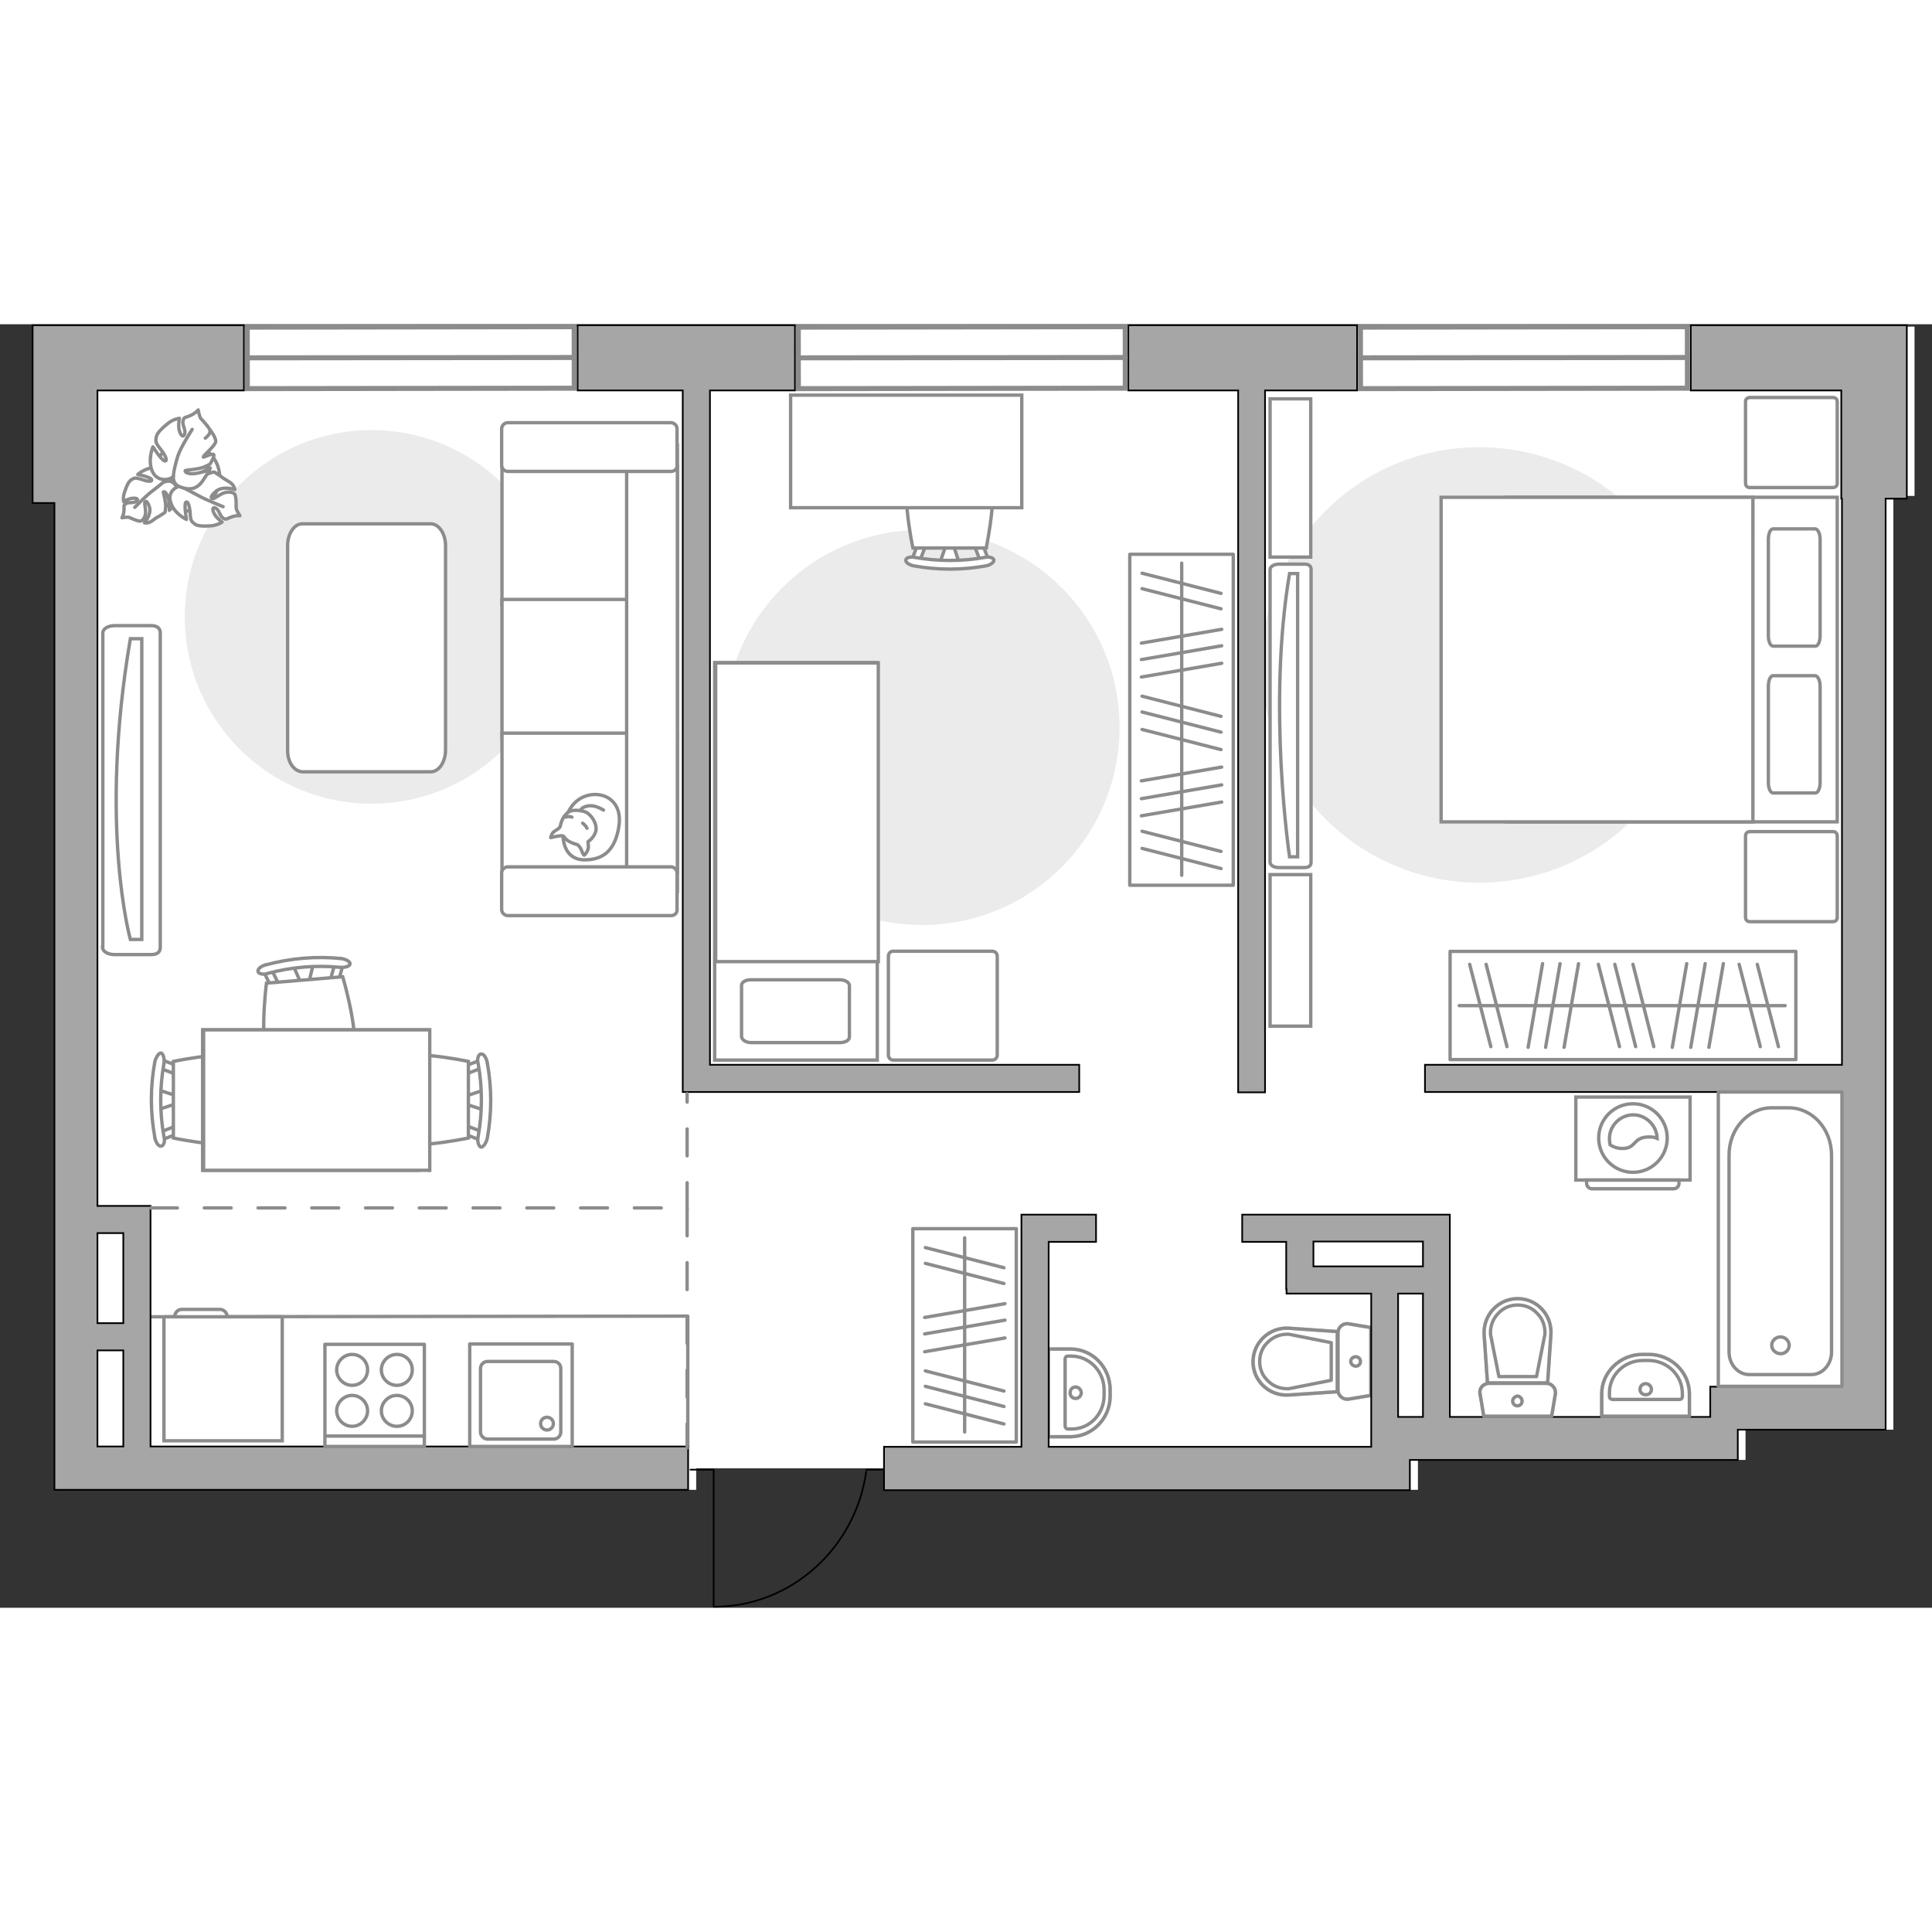 <?xml version="1.0" encoding="utf-8"?>
<!-- Generator: Adobe Illustrator 27.0.0, SVG Export Plug-In . SVG Version: 6.00 Build 0)  -->
<svg version="1.1" xmlns="http://www.w3.org/2000/svg" xmlns:xlink="http://www.w3.org/1999/xlink" x="0px" y="0px"
	 viewBox="0 0 575 382" style="enable-background:new 0 0 575 382;" xml:space="preserve" width="200" height="200">
<rect x="0" y="0" width="575" height="382" fill="#333333" stroke="none"/>
<style type="text/css">
	.st0{fill:#FFFFFF;}
	.st1{fill:#EBEBEB;}
	.st2{fill:#FFFFFF;stroke:#8C8C8C;stroke-miterlimit:10;}
	.st3{fill:none;stroke:#8C8C8C;stroke-linecap:round;stroke-linejoin:round;stroke-miterlimit:10;}
	.st4{fill:#FFFFFF;stroke:#8C8C8C;stroke-linecap:round;stroke-linejoin:round;stroke-miterlimit:10;}
	.st5{fill-rule:evenodd;clip-rule:evenodd;fill:#FFFFFF;fill-opacity:0.1;stroke:#8C8C8C;stroke-miterlimit:10;}
	.st6{fill:none;stroke:#000000;stroke-width:0.5;stroke-linecap:round;stroke-linejoin:round;stroke-miterlimit:10;}
	.st7{opacity:0.5;}
	.st8{opacity:0.5;fill:none;stroke:#8C8C8C;stroke-linecap:round;stroke-linejoin:round;stroke-miterlimit:10;}
	.st9{fill:#A6A6A6;stroke:#000000;stroke-width:0.5;stroke-miterlimit:10;}
	.st10{fill:none;stroke:#8C8C8C;stroke-linecap:round;stroke-linejoin:round;stroke-miterlimit:10;stroke-dasharray:8;}
	.st11{fill:#FFFFFF;stroke:#8C8C8C;stroke-width:1.5;stroke-linecap:round;stroke-miterlimit:10;}
</style>
<g id="bg_1_">
	<polygon class="st0" points="569.8,0.7 12.1,0.7 12.1,51.1 18.6,51.1 18.6,346.9 207.2,346.9 207.2,340.5 265.5,340.5 265.5,346.9 
		422,346.9 422,338 519.5,338 519.5,329 563.5,329 563.5,208 563.5,208 563.5,51.1 569.8,51.1 	"/>
</g>
<g id="furniture_1_">
	<path id="Vector_51_00000173163113327099163900000017728313365588073637_" class="st1" d="M274.4,178.8
		c-32.5,0-58.8-26.3-58.8-58.8c0-32.5,26.3-58.8,58.8-58.8c32.5,0,58.8,26.3,58.8,58.8C333.2,152.5,306.9,178.8,274.4,178.8z"/>
	<path id="Vector_2_00000047763150357082151130000007951830114621158306_" class="st2" d="M261.1,100.7h-48.4V219h48.4V100.7z"/>
	<path id="Vector_3_00000004547059235899966940000000023625743877944963_" class="st2" d="M213,100.8h48.4v88.9h-42.6H213v-12.1
		V100.8z"/>
	<path id="Vector_4_00000034054763620061201810000007393667830840566945_" class="st3" d="M223.6,213.8H250c1.6,0,2.8-0.7,2.8-1.7
		v-15.3c0-0.9-1.3-1.7-2.8-1.7h-26.5c-1.6,0-2.8,0.7-2.8,1.7v15.3C220.9,213.1,222.1,213.8,223.6,213.8z"/>
	<path id="Vector_5_00000155849394403240599210000010321891110908816297_" class="st4" d="M264.4,188.1v29.4c0,0.9,0.7,1.5,1.5,1.5
		h29.4c0.9,0,1.5-0.7,1.5-1.5v-29.4c0-0.9-0.7-1.5-1.5-1.5H266C265.1,186.5,264.4,187.2,264.4,188.1z"/>
	<path id="Vector_51_00000046300858633860110060000014092705777411505057_" class="st1" d="M440.3,36.6c-35.8,0-64.8,29-64.8,64.8
		c0,35.8,29,64.8,64.8,64.8c35.8,0,64.8-29,64.8-64.8C505.1,65.6,476.1,36.6,440.3,36.6z"/>
	<g>
		<g>
			<path class="st2" d="M469,254.7H503V230H469V254.7z"/>
			<path class="st5" d="M473.8,257.3h24.3c0.9,0,1.6-0.7,1.6-1.6v-1h-27.5v1C472.2,256.6,473,257.3,473.8,257.3z"/>
		</g>
		<g>
			<circle class="st2" cx="486" cy="242.2" r="10.2"/>
			<path class="st2" d="M483.3,245.3c3.6-0.2,2.8-3.2,7-3.4c1.4-0.1,2.2,0.1,2.9,0.4c-0.1-3.8-3.3-7-7.1-7c-3.9,0-7.1,3.2-7.1,7.1
				c0,0.6,0.1,1.2,0.2,1.8C480,244.8,481.5,245.4,483.3,245.3z"/>
		</g>
	</g>
	<g>
		<g>
			<path id="Vector_98_00000109023966085959985720000013799281689300185513_" class="st2" d="M448.4,148.1V51.5h98.4v96.6H448.4z"/>
			<path id="Vector_99_00000070087919377244760210000005111100731419490212_" class="st2" d="M428.9,51.5v96.6h92.8V63V51.5h-12.6
				H428.9z"/>
			<path id="Vector_100_00000157287227301225276750000011366308444210756781_" class="st3" d="M541.7,107.7v28.7
				c0,1.7-0.6,3.1-1.4,3.1h-12.6c-0.8,0-1.4-1.4-1.4-3.1v-28.7c0-1.7,0.6-3.1,1.4-3.1h12.6C541.1,104.8,541.7,106.1,541.7,107.7z"/>
			<path id="Vector_101_00000044860274554078729980000010097402533058040733_" class="st3" d="M541.7,64v28.7c0,1.7-0.6,3.1-1.4,3.1
				h-12.6c-0.8,0-1.4-1.4-1.4-3.1V64c0-1.7,0.6-3.1,1.4-3.1h12.6C541.1,61.1,541.7,62.3,541.7,64z"/>
		</g>
		<path id="Vector_5_00000131341922848477677350000003344509218662509758_" class="st4" d="M520.8,21.8h24.7c0.8,0,1.3,0.5,1.3,1.3
			v24.2c0,0.8-0.5,1.3-1.3,1.3h-24.7c-0.8,0-1.3-0.5-1.3-1.3V23C519.5,22.3,520.1,21.8,520.8,21.8z"/>
		<path id="Vector_5_00000141416772016117225660000015144851080858880175_" class="st4" d="M520.8,151h24.7c0.8,0,1.3,0.5,1.3,1.3
			v24.2c0,0.8-0.5,1.3-1.3,1.3h-24.7c-0.8,0-1.3-0.5-1.3-1.3v-24.2C519.5,151.5,520.1,151,520.8,151z"/>
	</g>
	<g>
		
			<rect x="431.5" y="186.7" transform="matrix(-1 5.403266e-11 -5.403266e-11 -1 965.976 405.553)" class="st3" width="102.9" height="32.2"/>
		<line class="st3" x1="512.9" y1="190.3" x2="508.6" y2="215.2"/>
		<line class="st3" x1="507.5" y1="190.3" x2="503.2" y2="215.2"/>
		<line class="st3" x1="502" y1="190.3" x2="497.7" y2="215.2"/>
		<line class="st3" x1="469.8" y1="190.3" x2="465.5" y2="215.2"/>
		<line class="st3" x1="464.3" y1="190.3" x2="460" y2="215.2"/>
		<line class="st3" x1="459.1" y1="190.3" x2="454.8" y2="215.2"/>
		<line class="st3" x1="442.3" y1="190.5" x2="448.5" y2="215"/>
		<line class="st3" x1="437.4" y1="190.5" x2="443.7" y2="215"/>
		<line class="st3" x1="523" y1="190.5" x2="529.3" y2="215"/>
		<line class="st3" x1="517.6" y1="190.5" x2="523.9" y2="215"/>
		<line class="st3" x1="486" y1="190.5" x2="492.2" y2="215"/>
		<line class="st3" x1="480.6" y1="190.5" x2="486.8" y2="215"/>
		<line class="st3" x1="475.7" y1="190.5" x2="482" y2="215"/>
		<line class="st3" x1="531.3" y1="202.8" x2="434.3" y2="202.8"/>
	</g>
	<g>
		<g id="Group_10_00000062893182863607459480000010334625905588334775_">
			<g id="Group_11_00000041982919061450935000000009770268405675346054_">
				<path id="Vector_20_00000174604338433075998620000001429872374624991887_" class="st2" d="M285.5,71.1l-2-6.1h-1.7l-2.1,6.1
					H285.5z"/>
			</g>
			<g id="Group_12_00000062182331645308114700000001492039786744674691_">
				<path id="Vector_21_00000156586012317025119230000009304152598577012670_" class="st2" d="M274.1,65.2c-0.5,0-1,0.3-1.1,0.7
					l-1.9,4.9c-0.2,0.5,0.2,0.9,0.9,1c0.7,0.1,1.3-0.2,1.4-0.5l1.9-4.9c0.2-0.5-0.2-0.9-0.9-1C274.2,65.2,274.1,65.2,274.1,65.2z"/>
			</g>
			<g id="Group_13_00000129893866373972563100000001046973635988555155_">
				<path id="Vector_22_00000031903799807489208840000006954961771006334357_" class="st2" d="M291.3,65.2c-0.1,0-0.2,0-0.3,0
					c-0.7,0.1-1,0.5-0.9,1l1.9,4.9c0.2,0.5,0.9,0.7,1.5,0.5c0.7-0.1,1-0.5,0.9-1l-1.9-4.9C292.3,65.5,291.9,65.2,291.3,65.2z"/>
			</g>
			<path id="Vector_23_00000060740107456795794100000003816922019003276180_" class="st2" d="M293.5,41.1c-3.8-3.8-17.9-3.8-21.8,0
				c-4.5,4.5,0,25.5,0,25.5h21.8C293.5,66.6,298,45.7,293.5,41.1z"/>
			<path id="Vector_24_00000061453918662445913540000005477047982549985413_" class="st2" d="M293.1,69.4c-6.8,1.2-13.9,1.2-20.8,0
				c-1.4-0.3-2.6,0.1-2.7,0.7c-0.2,0.7,0.9,1.5,2.3,1.8c7.1,1.3,14.5,1.3,21.6,0c1.4-0.3,2.4-1.1,2.3-1.8
				C295.6,69.5,294.4,69.1,293.1,69.4z"/>
		</g>
		<path id="Vector_36_00000084524961991447301580000016358012649887410821_" class="st2" d="M235.4,54.6h68.7V21.1h-55.6h-13.2V54.6
			z"/>
	</g>
	<g>
		
			<rect x="302.4" y="102.3" transform="matrix(5.402440e-11 -1 1 5.402440e-11 233.943 469.369)" class="st3" width="98.5" height="30.8"/>
		<line class="st3" x1="339.7" y1="146.3" x2="363.6" y2="142.2"/>
		<line class="st3" x1="339.7" y1="141.2" x2="363.6" y2="137.1"/>
		<line class="st3" x1="339.7" y1="135.9" x2="363.6" y2="131.8"/>
		<line class="st3" x1="339.7" y1="105" x2="363.6" y2="100.9"/>
		<line class="st3" x1="339.7" y1="99.8" x2="363.6" y2="95.7"/>
		<line class="st3" x1="339.7" y1="94.9" x2="363.6" y2="90.8"/>
		<line class="st3" x1="339.9" y1="78.7" x2="363.4" y2="84.7"/>
		<line class="st3" x1="339.9" y1="74.1" x2="363.4" y2="80.1"/>
		<line class="st3" x1="339.9" y1="156" x2="363.4" y2="162"/>
		<line class="st3" x1="339.9" y1="150.9" x2="363.4" y2="156.9"/>
		<line class="st3" x1="339.9" y1="120.6" x2="363.4" y2="126.6"/>
		<line class="st3" x1="339.9" y1="115.4" x2="363.4" y2="121.4"/>
		<line class="st3" x1="339.9" y1="110.7" x2="363.4" y2="116.7"/>
		<line class="st3" x1="351.7" y1="164" x2="351.7" y2="71.1"/>
	</g>
	<path id="Vector_148_00000183244673455356745330000010080478330561082241_" class="st3" d="M44.8,295.4l159.9-0.2v38.7"/>
	<g>
		<path id="Vector_8_00000083769738730345644950000003150330910555737236_" class="st2" d="M49.1,295.4h34.7c0.1,0,0.2,0.1,0.2,0.2
			v36.7H48.8v-36.7C48.8,295.6,48.9,295.4,49.1,295.4z"/>
		<path id="Vector_9_00000003075554014955646160000015986282879297113216_" class="st2" d="M67.6,295.4H52c0-1.2,0.9-2.2,2.1-2.2
			h11.5C66.7,293.3,67.6,294.2,67.6,295.4z"/>
	</g>
	<path id="Vector_51_00000032626213166729409160000003486449547809368483_" class="st1" d="M55,87.1c0-30.7,24.9-55.6,55.6-55.6
		s55.6,24.9,55.6,55.6s-24.9,55.6-55.6,55.6S55,117.8,55,87.1z"/>
	<path id="Vector_84_00000090995463388376183500000012237219214995767742_" class="st4" d="M85.6,126.9V65.9c0-3.5,1.9-6.5,4.4-6.5
		h38.2c2.4,0,4.4,2.9,4.4,6.5v60.8c0,3.5-1.9,6.5-4.4,6.5H89.9C87.5,133,85.6,130.4,85.6,126.9z"/>
	<g>
		<path id="Vector_90_00000076596880020059041610000004931215714686769323_" class="st2" d="M30.5,185.4c0,1.2,1.5,2.2,3.6,2.2H45
			c2,0,2.7-0.9,2.7-2.2V91.9c0-1.2-0.7-2.2-2.7-2.2H34.2c-2,0-3.6,0.9-3.6,2.2V185.4z"/>
		<path id="Vector_91_00000081632769892908532810000015921812010631493055_" class="st2" d="M42.2,93.6v89.5h-3.4
			c0,0-9.5-33.9,0-89.5H42.2z"/>
	</g>
	<g>
		<path id="Vector_54_00000009548894620145036440000013336600034699698583_" class="st2" d="M201.6,42.1v41.3h-52.2V42.1H201.6z"/>
		<path id="Vector_55_00000076579587932339518760000017960339007853868734_" class="st2" d="M201.6,81.9v41.3h-52.2V81.9H201.6z"/>
		<path id="Vector_56_00000175309699445485568580000008537402733923609002_" class="st2" d="M201.6,121.7V163h-52.2v-41.3H201.6z"/>
		<path id="Vector_57_00000110459062038628871440000007840762568992388502_" class="st2" d="M186.5,40l15.1-3.9v132.7h-15.1
			L186.5,40L186.5,40z"/>
		<path id="Vector_58_00000000922081266083699000000004207712830220112264_" class="st2" d="M199.7,43.8h-48.6
			c-0.9,0-1.8-0.8-1.8-1.8V31.1c0-0.9,0.8-1.8,1.8-1.8h48.6c0.9,0,1.8,0.8,1.8,1.8V42C201.6,43,200.8,43.8,199.7,43.8z"/>
		<path id="Vector_59_00000150815750631217298340000013549842735636706483_" class="st2" d="M199.7,176h-48.6
			c-0.9,0-1.8-0.8-1.8-1.8v-10.9c0-0.9,0.8-1.8,1.8-1.8h48.6c0.9,0,1.8,0.8,1.8,1.8v10.9C201.6,175.2,200.8,176,199.7,176z"/>
		<g>
			<path class="st4" d="M167.6,152.3c0,0-0.2,6.7,5.9,7.1c6.1,0.2,9.6-2.9,10.7-10c1.1-7.1-3.9-10.2-8.7-9.3
				C170.8,141,167.7,145.4,167.6,152.3z"/>
			<path class="st4" d="M171.9,154.9c0,0,0.9,0.7,1.3,2c0.5,1.3,0.7,1.1,0.7,1.1s1.4-1.2,1.2-2.9C175,154,175,154,175,154
				s2-1.2,2.4-3.5c0.2-2.4-1.8-4.9-3.3-5.4c-1.5-0.5-3.8-0.7-4.9,0.1c-1.3,0.8-2.2,2.7-2.4,4c-0.2,1.2-2,1.4-2.5,2.5
				c-0.5,1.1-0.4,1.1-0.4,1.1s3.1-0.8,3.6-0.5C168.2,152.4,167.8,153.8,171.9,154.9z"/>
			<path class="st4" d="M173.4,148.5c0,0,0.8,0.5,1.3,1.5"/>
			<path class="st4" d="M170.2,146.7c0,0-0.9-0.4-1.8,0"/>
			<path class="st3" d="M172.8,144.6c0,0,0.4-1.1,2.7-1.3c2-0.1,4.1,1.3,4.1,1.3"/>
		</g>
	</g>
	<g>
		<g id="Group_2_00000031206399841829195970000005550775600223926448_">
			<g id="Group_3_00000085967579007656593450000007126156778439332756_">
				<path id="Vector_10_00000031186118589358767340000001211460309644660912_" class="st2" d="M144.1,233.9l-6.4-2.1V230l6.4-2.1
					V233.9z"/>
			</g>
			<g id="Group_4_00000100376069004430923110000003941521717933590665_">
				<path id="Vector_11_00000033352096280038817130000003630241420266520484_" class="st2" d="M137.9,221.9c0-0.6,0.4-1.1,0.7-1.2
					l5.2-2c0.5-0.2,0.9,0.2,1.1,0.9c0.1,0.7-0.2,1.4-0.6,1.4l-5.2,2c-0.5,0.2-0.9-0.2-1.1-0.9C137.9,222,137.9,222,137.9,221.9z"/>
			</g>
			<g id="Group_5_00000141424097351013775810000018400334337608290979_">
				<path id="Vector_12_00000118389146533630489810000004564020381808035247_" class="st2" d="M137.9,239.9c0-0.1,0-0.2,0-0.4
					c0.1-0.7,0.6-1.1,1.1-0.9l5.2,2c0.5,0.2,0.8,0.9,0.6,1.6c-0.1,0.7-0.6,1.1-1.1,0.9l-5.2-2C138.2,240.9,137.9,240.5,137.9,239.9z
					"/>
			</g>
			<path id="Vector_13_00000173138369134794526070000001501206856597652874_" class="st2" d="M112.7,242.2c-4-4-4-18.8,0-22.8
				c4.7-4.7,26.7,0,26.7,0v22.8C139.4,242.2,117.4,246.9,112.7,242.2z"/>
			<path id="Vector_14_00000033332899763904987570000001834714028183056012_" class="st2" d="M142.3,241.8c1.3-7.2,1.3-14.6,0-21.8
				c-0.4-1.4,0.1-2.7,0.8-2.8c0.7-0.2,1.6,0.9,1.9,2.5c1.4,7.5,1.4,15.2,0,22.7c-0.4,1.4-1.2,2.6-1.9,2.5
				C142.4,244.5,142,243.2,142.3,241.8z"/>
		</g>
		<g id="Group_2_00000146459527989595348860000009099257653228129715_">
			<g id="Group_3_00000171678105644106174260000004299861094491559325_">
				<path id="Vector_10_00000168839522570449010770000010150197979623023780_" class="st2" d="M46.9,227.8l6.4,2.1v1.8l-6.4,2.1
					V227.8z"/>
			</g>
			<g id="Group_4_00000012433210851104241790000003935270743376155044_">
				<path id="Vector_11_00000132799090126546306910000011785262525983461548_" class="st2" d="M53.1,239.9c0,0.6-0.4,1.1-0.7,1.2
					l-5.2,2c-0.5,0.2-0.9-0.2-1.1-0.9c-0.1-0.7,0.2-1.4,0.6-1.4l5.2-2c0.5-0.2,0.9,0.2,1.1,0.9C53.1,239.7,53.1,239.8,53.1,239.9z"
					/>
			</g>
			<g id="Group_5_00000085242474365564315210000014393166608513263540_">
				<path id="Vector_12_00000105419938342284941090000007437270274565242554_" class="st2" d="M53.1,221.8c0,0.1,0,0.2,0,0.4
					c-0.1,0.7-0.6,1.1-1.1,0.9l-5.2-2c-0.5-0.2-0.8-0.9-0.6-1.6c0.1-0.7,0.6-1.1,1.1-0.9l5.2,2C52.8,220.7,53.1,221.3,53.1,221.8z"
					/>
			</g>
			<path id="Vector_13_00000106119822236477736330000007587338075029526199_" class="st2" d="M78.3,219.4c4,4,4,18.8,0,22.8
				c-4.7,4.7-26.7,0-26.7,0v-22.8C51.6,219.4,73.6,214.7,78.3,219.4z"/>
			<path id="Vector_14_00000134221890078785786320000012339708743064119697_" class="st2" d="M48.8,220c-1.3,7.2-1.3,14.6,0,21.8
				c0.4,1.4-0.1,2.7-0.8,2.8c-0.7,0.2-1.6-0.9-1.9-2.5c-1.4-7.5-1.4-15.2,0-22.7c0.4-1.4,1.2-2.6,1.9-2.5
				C48.6,217.2,49,218.6,48.8,220z"/>
		</g>
		<g id="Group_2_00000126306823691147425570000002671801800494673564_">
			<g id="Group_3_00000005968971970405198770000014416237357177943697_">
				<path id="Vector_10_00000151526530405409609130000008683896759117321873_" class="st2" d="M93.3,190.2l-1.6,6.6l-1.8,0.1
					l-2.7-6.2L93.3,190.2z"/>
			</g>
			<g id="Group_4_00000052102233178302221040000015007229311561964478_">
				<path id="Vector_11_00000140723295937593590870000014709315207010935428_" class="st2" d="M81.7,197.4c-0.6,0-1.1-0.2-1.2-0.6
					l-2.4-4.9c-0.2-0.5,0.1-0.9,0.8-1.2c0.7-0.2,1.4,0.1,1.5,0.5l2.4,4.9c0.2,0.5-0.1,0.9-0.8,1.2C82,197.4,81.9,197.4,81.7,197.4z"
					/>
			</g>
			<g id="Group_5_00000079453908057250163160000004885973331522718614_">
				<path id="Vector_12_00000061467577570996170470000002508194583899515036_" class="st2" d="M99.7,195.9c-0.1,0-0.2,0-0.4,0
					c-0.7-0.1-1.2-0.5-0.9-1.1l1.5-5.3c0.1-0.5,0.8-0.8,1.5-0.7c0.7,0.1,1.2,0.5,0.9,1.1l-1.5,5.3
					C100.8,195.5,100.3,195.9,99.7,195.9z"/>
			</g>
			<path id="Vector_13_00000078026168309298639020000007206573928796974490_" class="st2" d="M104.2,220.8
				c-3.6,4.4-18.4,5.5-22.7,1.9c-5.1-4.4-2.2-26.6-2.2-26.6l22.7-1.9C102,194.2,108.4,215.7,104.2,220.8z"/>
			<path id="Vector_14_00000041275349341372083140000013517048334466151313_" class="st2" d="M101.3,191.4
				c-7.2-0.7-14.6-0.1-21.6,1.8c-1.4,0.5-2.7,0.1-2.9-0.5c-0.2-0.7,0.7-1.6,2.2-2c7.3-2,15.1-2.7,22.6-1.9c1.5,0.2,2.6,0.9,2.6,1.6
				C104,191.1,102.7,191.5,101.3,191.4z"/>
		</g>
		<g>
			<path id="Vector_35_00000081608369295230116940000011395293819813920174_" class="st2" d="M60.3,251.8V210h67.5v33.8v8
				C127.9,251.8,60.3,251.8,60.3,251.8z"/>
			<path class="st2" d="M60.6,210v41.8h67.3V210H60.6z"/>
		</g>
	</g>
	<g>
		<g>
			<path id="Vector_90_00000097461063387183741370000016248940755358383753_" class="st2" d="M378,160.1c0,0.9,1.1,1.6,2.6,1.6h7.7
				c1.4,0,1.9-0.7,1.9-1.6V73c0-0.9-0.5-1.6-1.9-1.6h-7.7c-1.4,0-2.6,0.7-2.6,1.6V160.1z"/>
			<path id="Vector_91_00000176028569383217197640000002744672905714417064_" class="st2" d="M386.2,74.2v84.3l-2.4,0
				c0,0-6.7-44.8,0-84.3L386.2,74.2z"/>
		</g>
		<path id="Vector_93_00000134958145626599563910000001537939925227119539_" class="st2" d="M390.1,163.8v45.1H378v-45.1H390.1z"/>
		<path id="Vector_93_00000151504908181174632400000004260132506099431341_" class="st2" d="M390.1,22.2v47.1H378V22.2H390.1z"/>
	</g>
	<g>
		
			<rect x="255.4" y="285.5" transform="matrix(8.379259e-11 -1 1 8.379259e-11 -13.826 588.078)" class="st3" width="63.5" height="30.8"/>
		<line class="st3" x1="275.2" y1="305.8" x2="299.1" y2="301.7"/>
		<line class="st3" x1="275.2" y1="300.5" x2="299.1" y2="296.4"/>
		<line class="st3" x1="275.2" y1="295.6" x2="299.1" y2="291.5"/>
		<line class="st3" x1="275.4" y1="279.5" x2="298.8" y2="285.5"/>
		<line class="st3" x1="275.4" y1="274.8" x2="298.8" y2="280.8"/>
		<line class="st3" x1="275.4" y1="321.3" x2="298.8" y2="327.3"/>
		<line class="st3" x1="275.4" y1="316.1" x2="298.8" y2="322.1"/>
		<line class="st3" x1="275.4" y1="311.5" x2="298.8" y2="317.5"/>
		<line class="st3" x1="287.1" y1="329.7" x2="287.1" y2="271.9"/>
	</g>
	<g>
		<path id="Vector_60_6_" class="st2" d="M46.5,50.3c2.6,4.9,8.7,6.7,13.6,4.1c4.9-2.6,6.7-8.7,4.1-13.6c-2.6-4.9-8.7-6.7-13.6-4.1
			C45.7,39.3,43.8,45.4,46.5,50.3z"/>
		<path class="st4" d="M49.1,46.9c0,0,1.6-0.8,2.9,0.7s2,3.3,0.3,5.5c-1.7,2.2-1.9,2.3-1.9,2.3s0.1-3-0.6-4.4
			c-0.6-1.4-1.2-1.2-1.2-1c0,0.1,0.8,2.9,0.7,4.3c-0.1,1.5-0.2,1.7-0.2,1.7s-1.9,1.3-2.2,1.4c-0.4,0.1-1.4,1.1-2.3,1.5
			S43,59.1,43,59.1s2.1-2.4,1.5-4.6c-0.7-2.2-1.2-1.9-1.4-1.5c-0.2,0.4,0.5,2.6,0.1,3.9c-0.4,1.2-1,1.7-1.6,1.7
			c-0.6,0-2.5-0.8-3.1-1.1c-0.6-0.2-2.2,0.1-2.2,0.1s0.5-0.8,0.6-2.2c0.1-1.4-0.3-1.4,0.6-2c0.8-0.6,2.4,0,3.2-0.8
			c0.8-0.8-0.7-1-1.9-0.7c-1.2,0.3-2,0.9-2,0.9s-0.3-1.4,0.3-2.9c0.5-1.6,1.2-3.2,2.1-3.7c0.9-0.5,1.1-0.6,3,0
			c1.9,0.7,3.2,0.7,2.9,0c-0.2-0.7-4.1-1.5-4.1-1.5s2.5-2.2,5.3-2C49.2,42.8,49.8,45.6,49.1,46.9z"/>
		<path class="st3" d="M40.1,54.5c0,0,3.2-3.3,4.9-4.6c1.1-0.8,3.2-2.5,4-3.2c1.2-1,2.7-1.5,4.3-1.7"/>
		<path class="st4" d="M54,48.2c0,0-1.6-1.3-0.6-3.4c1-2.1,2.6-3.7,5.8-2.9c3.2,0.8,3.4,0.9,3.4,0.9s-3.2,1.3-4.5,2.6
			c-1.2,1.4-0.7,1.8-0.5,1.8c0.2,0,2.7-2.1,4.3-2.7c1.6-0.6,1.9-0.5,1.9-0.5s2.2,1.4,2.5,1.7c0.3,0.3,1.8,1,2.7,1.8
			c0.8,0.8,0.9,1.7,0.9,1.7s-3.6-1.2-5.6,0.5c-2,1.7-1.5,2.2-0.9,2.2c0.6,0,2.6-1.8,4.1-1.9c1.5-0.2,2.3,0.3,2.5,0.9
			c0.3,0.7,0.3,3,0.3,3.8c0,0.7,1.1,2.3,1.1,2.3s-1.1-0.2-2.6,0.4c-1.5,0.5-1.4,0.9-2.4,0.3c-1-0.6-1.1-2.5-2.3-3
			c-1.2-0.5-0.8,1.2,0.1,2.4c0.9,1.1,1.9,1.8,1.9,1.8s-1.3,0.9-3.3,1.1c-1.9,0.1-4,0.2-4.9-0.6c-0.9-0.7-1.2-0.9-1.3-3.2
			c-0.2-2.3-0.7-3.7-1.3-3.2c-0.6,0.6,0.2,5.1,0.2,5.1s-3.5-1.6-4.6-4.8C49.6,50,52.4,48.1,54,48.2z"/>
		<path class="st3" d="M66.4,54.3c0,0-5-2-7.2-3.2c-1.4-0.8-4.2-2.2-5.3-2.8c-1.6-0.9-2.9-2.2-3.8-3.8"/>
		<g>
			<path class="st4" d="M61.1,33.9c1.3-1,1.6-1.9,1.3-2.6c-0.3-0.7-2-2.6-2.6-3.2c-0.5-0.6-0.8-2.6-0.8-2.6s-0.8,1-2.4,1.7
				c-1.6,0.7-1.8,0.3-2.1,1.5c-0.4,1.2,1,2.9,0.4,4.1c-0.6,1.3-1.5-0.4-1.7-2c-0.1-1.5,0.2-2.8,0.2-2.8s-1.8,0.2-3.4,1.5
				s-3.3,2.8-3.5,4.1c-0.2,1.3-0.3,1.6,1.3,3.6c1.6,2,2.1,3.5,1.3,3.5c-0.9,0-3.6-4.2-3.6-4.2s-1.6,3.9-0.2,7.2
				c1.4,3.3,5.1,2.8,6.3,1.6c0,0-0.3,2.3,2,3.1c2.3,0.9,4.8,1.1,6.8-1.9c2-3,2-3.2,2-3.2s-3.5,1.3-5.5,1.2c-2-0.2-1.9-0.9-1.7-1
				c0.2-0.1,3.8-0.3,5.5-1c1.7-0.7,1.9-1,1.9-1s1.4-2.4,1-2.7c-0.6-0.5-3.1,1-3.1,0.7c0-0.5,3.6-3.3,3.7-4.6
				c0.1-1.2-1.7-3.5-1.7-3.5"/>
			<path class="st3" d="M57.2,31.3c0,0-3.5,5.4-4.3,8c-0.5,1.7-1.2,4.1-1.3,6"/>
		</g>
	</g>
</g>
<g id="plan">
	<g>
		<polyline class="st6" points="212.4,381.6 212.4,340.9 205.5,340.9 		"/>
		<line class="st6" x1="264" y1="340.9" x2="257.8" y2="340.9"/>
		<path class="st6" d="M257.8,341.5c-3.2,22.7-22.3,40.2-45.3,40.2"/>
	</g>
	<g>
		<g class="st7">
			<path class="st3" d="M398.2,300.2l0,17c0,1.7,1.6,3,3.2,2.7l6.6-1.1l0-20.2l-6.6-1.1C399.7,297.2,398.2,298.5,398.2,300.2z"/>
			<path class="st3" d="M398.1,317.7l0-17.9l-14.4-1c-5.8-0.4-10.7,4.2-10.7,9.9c0,5.8,4.9,10.3,10.7,9.9L398.1,317.7z"/>
		</g>
		<g>
			<path class="st3" d="M398.2,300.2l0,17c0,1.7,1.6,3,3.2,2.7l6.6-1.1l0-20.2l-6.6-1.1C399.7,297.2,398.2,298.5,398.2,300.2z"/>
			<path class="st3" d="M372.9,308.8L372.9,308.8c0,5.8,4.9,10.3,10.7,9.9l14.4-1l0-17.9l-14.4-1C377.9,298.4,372.9,303,372.9,308.8
				z"/>
			<path class="st3" d="M396.2,314.3l-12.6,2.5c-2.3,0.1-4.5-0.6-6.1-2.2c-1.7-1.5-2.6-3.6-2.6-5.9c0-2.3,0.9-4.4,2.6-5.9
				c1.7-1.6,3.8-2.3,6.1-2.2l12.6,2.5V314.3z"/>
			<path class="st3" d="M403.5,307.3c0.8,0,1.4,0.6,1.4,1.4c0,0.8-0.6,1.4-1.4,1.4c-0.8,0-1.5-0.7-1.5-1.4
				C402,307.9,402.7,307.3,403.5,307.3z"/>
		</g>
	</g>
	<g>
		<path class="st8" d="M330.4,319v-1.9c0-6.7-5.3-12.1-11.7-12.1l-6.7,0l0,26.1h6.7C325.2,331,330.4,325.6,330.4,319z"/>
		<g>
			<path class="st3" d="M328.6,318.8v-1.6c0-5.6-4.4-10.1-9.8-10.1h-1c-0.5,0-0.8,0.4-0.8,0.8v20c0,0.5,0.4,0.9,0.8,0.9h1
				C324.2,328.9,328.6,324.4,328.6,318.8z"/>
			<path class="st3" d="M320.1,319.7c0.9,0,1.7-0.7,1.7-1.7c0-0.9-0.8-1.7-1.7-1.7c-0.9,0-1.6,0.7-1.6,1.7
				C318.4,318.9,319.2,319.7,320.1,319.7z"/>
			<path class="st3" d="M330.4,319v-1.9c0-6.7-5.3-12.1-11.7-12.1l-6.7,0l0,26.1h6.7C325.2,331,330.4,325.6,330.4,319z"/>
		</g>
	</g>
	<g>
		<path class="st9" d="M503.2,0.3v19.4H548v32.2h0.2v168.5H424.1v8.1h124.1v87.7h-39.2v0.5v8.5h-77.5V265h-2h-6h-53.8v8.1h13.1v14.1
			h0.1v1.3h25.2v45h0v0.6h-96v-61h14.1V265H304v2.2v5.9v61h-40.9v12.9h156.5V338h89.5h8.1v-9h31.1h8.5h4.4V51.9h6.3V19.7V2.4V0.3
			H503.2z M423.5,273v7.4h-32.6V273H423.5z M423.5,288.5v36.7h-7.4v-36.7H423.5z"/>
		<polygon class="st9" points="198.9,19.7 203.2,19.7 203.2,220.4 203.2,225.8 203.2,228.5 321.2,228.5 321.2,220.4 211.3,220.4 
			211.3,19.7 236.6,19.7 236.6,0.3 220,0.3 220,0.3 171.9,0.3 171.9,19.7 198.9,19.7 		"/>
		<polygon class="st9" points="368.5,228.6 376.5,228.6 376.5,19.7 403.9,19.7 403.9,0.3 384,0.3 384,0.3 335.8,0.3 335.8,19.7 
			368.5,19.7 		"/>
		<path class="st9" d="M44.8,270.5v-6.4v-1.7H29V53.2V42.4V19.7h43.6V0.3H29v0H9.7v52.9h6.5V334v12.9H29h175.8V334H44.8V270.5z
			 M36.7,270.5v26.8H29v-26.8H36.7z M29,305.4h7.7V334H29V305.4z"/>
	</g>
	<g>
		<g class="st7">
			<path class="st3" d="M443.2,315.2h17c1.7,0,3,1.6,2.7,3.2l-1.1,6.6l-20.2,0l-1.1-6.6C440.1,316.7,441.5,315.2,443.2,315.2z"/>
			<path class="st3" d="M460.6,315.1h-17.9l-1-14.4c-0.4-5.8,4.2-10.7,9.9-10.7c5.8,0,10.3,4.9,9.9,10.7L460.6,315.1z"/>
		</g>
		<g>
			<path class="st3" d="M443.2,315.2h17c1.7,0,3,1.6,2.7,3.2l-1.1,6.6l-20.2,0l-1.1-6.6C440.1,316.7,441.5,315.2,443.2,315.2z"/>
			<path class="st3" d="M451.7,290L451.7,290c5.8,0,10.3,4.9,9.9,10.7l-1,14.4h-17.9l-1-14.4C441.4,294.9,445.9,290,451.7,290z"/>
			<path class="st3" d="M457.3,313.2l2.5-12.6c0.1-2.3-0.6-4.5-2.2-6.1c-1.5-1.7-3.6-2.6-5.9-2.6c-2.3,0-4.4,0.9-5.9,2.6
				c-1.6,1.7-2.3,3.8-2.2,6.1l2.5,12.6L457.3,313.2z"/>
			<path class="st3" d="M450.2,320.5c0,0.8,0.6,1.4,1.4,1.4c0.8,0,1.4-0.6,1.4-1.4c0-0.8-0.7-1.5-1.4-1.5
				C450.9,319.1,450.2,319.7,450.2,320.5z"/>
		</g>
	</g>
	<g>
		<polyline class="st3" points="548.2,228.5 548.2,316.1 511.4,316.1 511.4,228.5 548.2,228.5 		"/>
		<path class="st3" d="M527.3,233.2l5,0c7.1,0,12.8,6.3,12.8,14.1l0,58.6c0,3.7-2.7,6.7-6,6.7l-18.5,0c-3.3,0-6-3-6-6.7v-58.7
			C514.6,239.5,520.3,233.2,527.3,233.2z"/>
		<path class="st3" d="M527.3,303.9c0-1.4,1.2-2.5,2.6-2.5c1.4,0,2.6,1.1,2.6,2.5c0,1.3-1.1,2.5-2.6,2.5
			C528.4,306.3,527.3,305.2,527.3,303.9z"/>
	</g>
	<g>
		<path class="st8" d="M488.8,306.6h1.9c6.7,0,12.1,5.3,12.1,11.7l0,6.7l-26.1,0l0-6.7C476.7,311.9,482.2,306.6,488.8,306.6z"/>
		<g>
			<path class="st3" d="M489,308.4h1.6c5.6,0,10.1,4.4,10.1,9.8v1c0,0.5-0.4,0.8-0.8,0.8l-20,0c-0.5,0-0.9-0.4-0.9-0.8v-1
				C478.9,312.8,483.4,308.4,489,308.4z"/>
			<path class="st3" d="M488.1,317c0-0.9,0.7-1.7,1.7-1.7c0.9,0,1.7,0.8,1.7,1.7c0,0.9-0.7,1.6-1.7,1.6
				C488.8,318.6,488.1,317.9,488.1,317z"/>
			<path class="st3" d="M488.8,306.6h1.9c6.7,0,12.1,5.3,12.1,11.7l0,6.7l-26.1,0l0-6.7C476.7,311.9,482.2,306.6,488.8,306.6z"/>
		</g>
	</g>
	<path class="st10" d="M44.8,263c0,0,159.7,0,159.7,0c0,1.2,0,70.1,0,71.4"/>
	<g>
		<g>
			<rect x="139.8" y="303.5" class="st3" width="30.5" height="30.5"/>
		</g>
		<path class="st3" d="M145.1,331.8h19.7c1.1,0,2.1-0.9,2.1-2.1v-18.9c0-1.2-0.9-2.1-2.1-2.1h-19.7c-1.1,0-2.1,0.9-2.1,2.1v18.9
			C143,330.8,144,331.8,145.1,331.8z"/>
		<path class="st3" d="M162.8,325.3c1,0,1.9,0.8,1.9,1.9c0,1-0.8,1.9-1.9,1.9c-1,0-1.9-0.8-1.9-1.9
			C160.9,326.1,161.8,325.3,162.8,325.3z"/>
	</g>
	<g>
		<rect x="96.7" y="303.6" class="st3" width="29.6" height="30.4"/>
		<g>
			<g>
				<path class="st3" d="M118.1,315.8c-2.5,0-4.6-2.1-4.6-4.6c0-2.5,2.1-4.6,4.6-4.6c2.6,0,4.6,2,4.6,4.6
					C122.7,313.8,120.7,315.8,118.1,315.8z"/>
				<path class="st3" d="M118.1,328c-2.5,0-4.6-2.1-4.6-4.6c0-2.5,2.1-4.6,4.6-4.6c2.6,0,4.6,2.1,4.6,4.6
					C122.7,325.9,120.7,328,118.1,328z"/>
			</g>
			<g>
				<path class="st3" d="M104.8,315.8c-2.5,0-4.6-2.1-4.6-4.6c0-2.5,2.1-4.6,4.6-4.6c2.5,0,4.6,2,4.6,4.6
					C109.4,313.8,107.3,315.8,104.8,315.8z"/>
				<path class="st3" d="M104.8,328c-2.5,0-4.6-2.1-4.6-4.6c0-2.5,2.1-4.6,4.6-4.6c2.5,0,4.6,2.1,4.6,4.6
					C109.4,325.9,107.3,328,104.8,328z"/>
			</g>
		</g>
		<line class="st3" x1="126.3" y1="330.9" x2="97" y2="330.9"/>
	</g>
	<line class="st10" x1="204.5" y1="263.5" x2="204.5" y2="229"/>
</g>
<g id="windows_1_">
	<g>
		
			<rect x="404.9" y="0.8" transform="matrix(1 -1.373428e-03 1.373428e-03 1 -1.322916e-02 0.623)" class="st11" width="97.3" height="18.3"/>
		<line class="st11" x1="404.9" y1="10" x2="502.2" y2="9.9"/>
	</g>
	<g>
		
			<rect x="73.6" y="0.8" transform="matrix(1 -1.373428e-03 1.373428e-03 1 -1.354166e-02 0.168)" class="st11" width="97.3" height="18.3"/>
		<line class="st11" x1="73.6" y1="10" x2="170.9" y2="9.9"/>
	</g>
	<g>
		
			<rect x="237.6" y="0.8" transform="matrix(1 -1.373428e-03 1.373428e-03 1 -1.338699e-02 0.393)" class="st11" width="97.3" height="18.3"/>
		<line class="st11" x1="237.6" y1="10" x2="334.9" y2="9.9"/>
	</g>
</g>
<g id="points">
	<path id="r3" class="st3" d="M298.8,122.6"/>
	<path id="r2" class="st3" d="M475.3,102.5"/>
	<path id="r1" class="st3" d="M105.6,99.8"/>
	<path id="k1" class="st3" d="M114.3,279.8"/>
	<path id="s2" class="st3" d="M350.3,297.5"/>
	<path id="s1" class="st3" d="M480.6,282.1"/>
	<path id="h1" class="st3" d="M236.8,285.5"/>
</g>
</svg>
